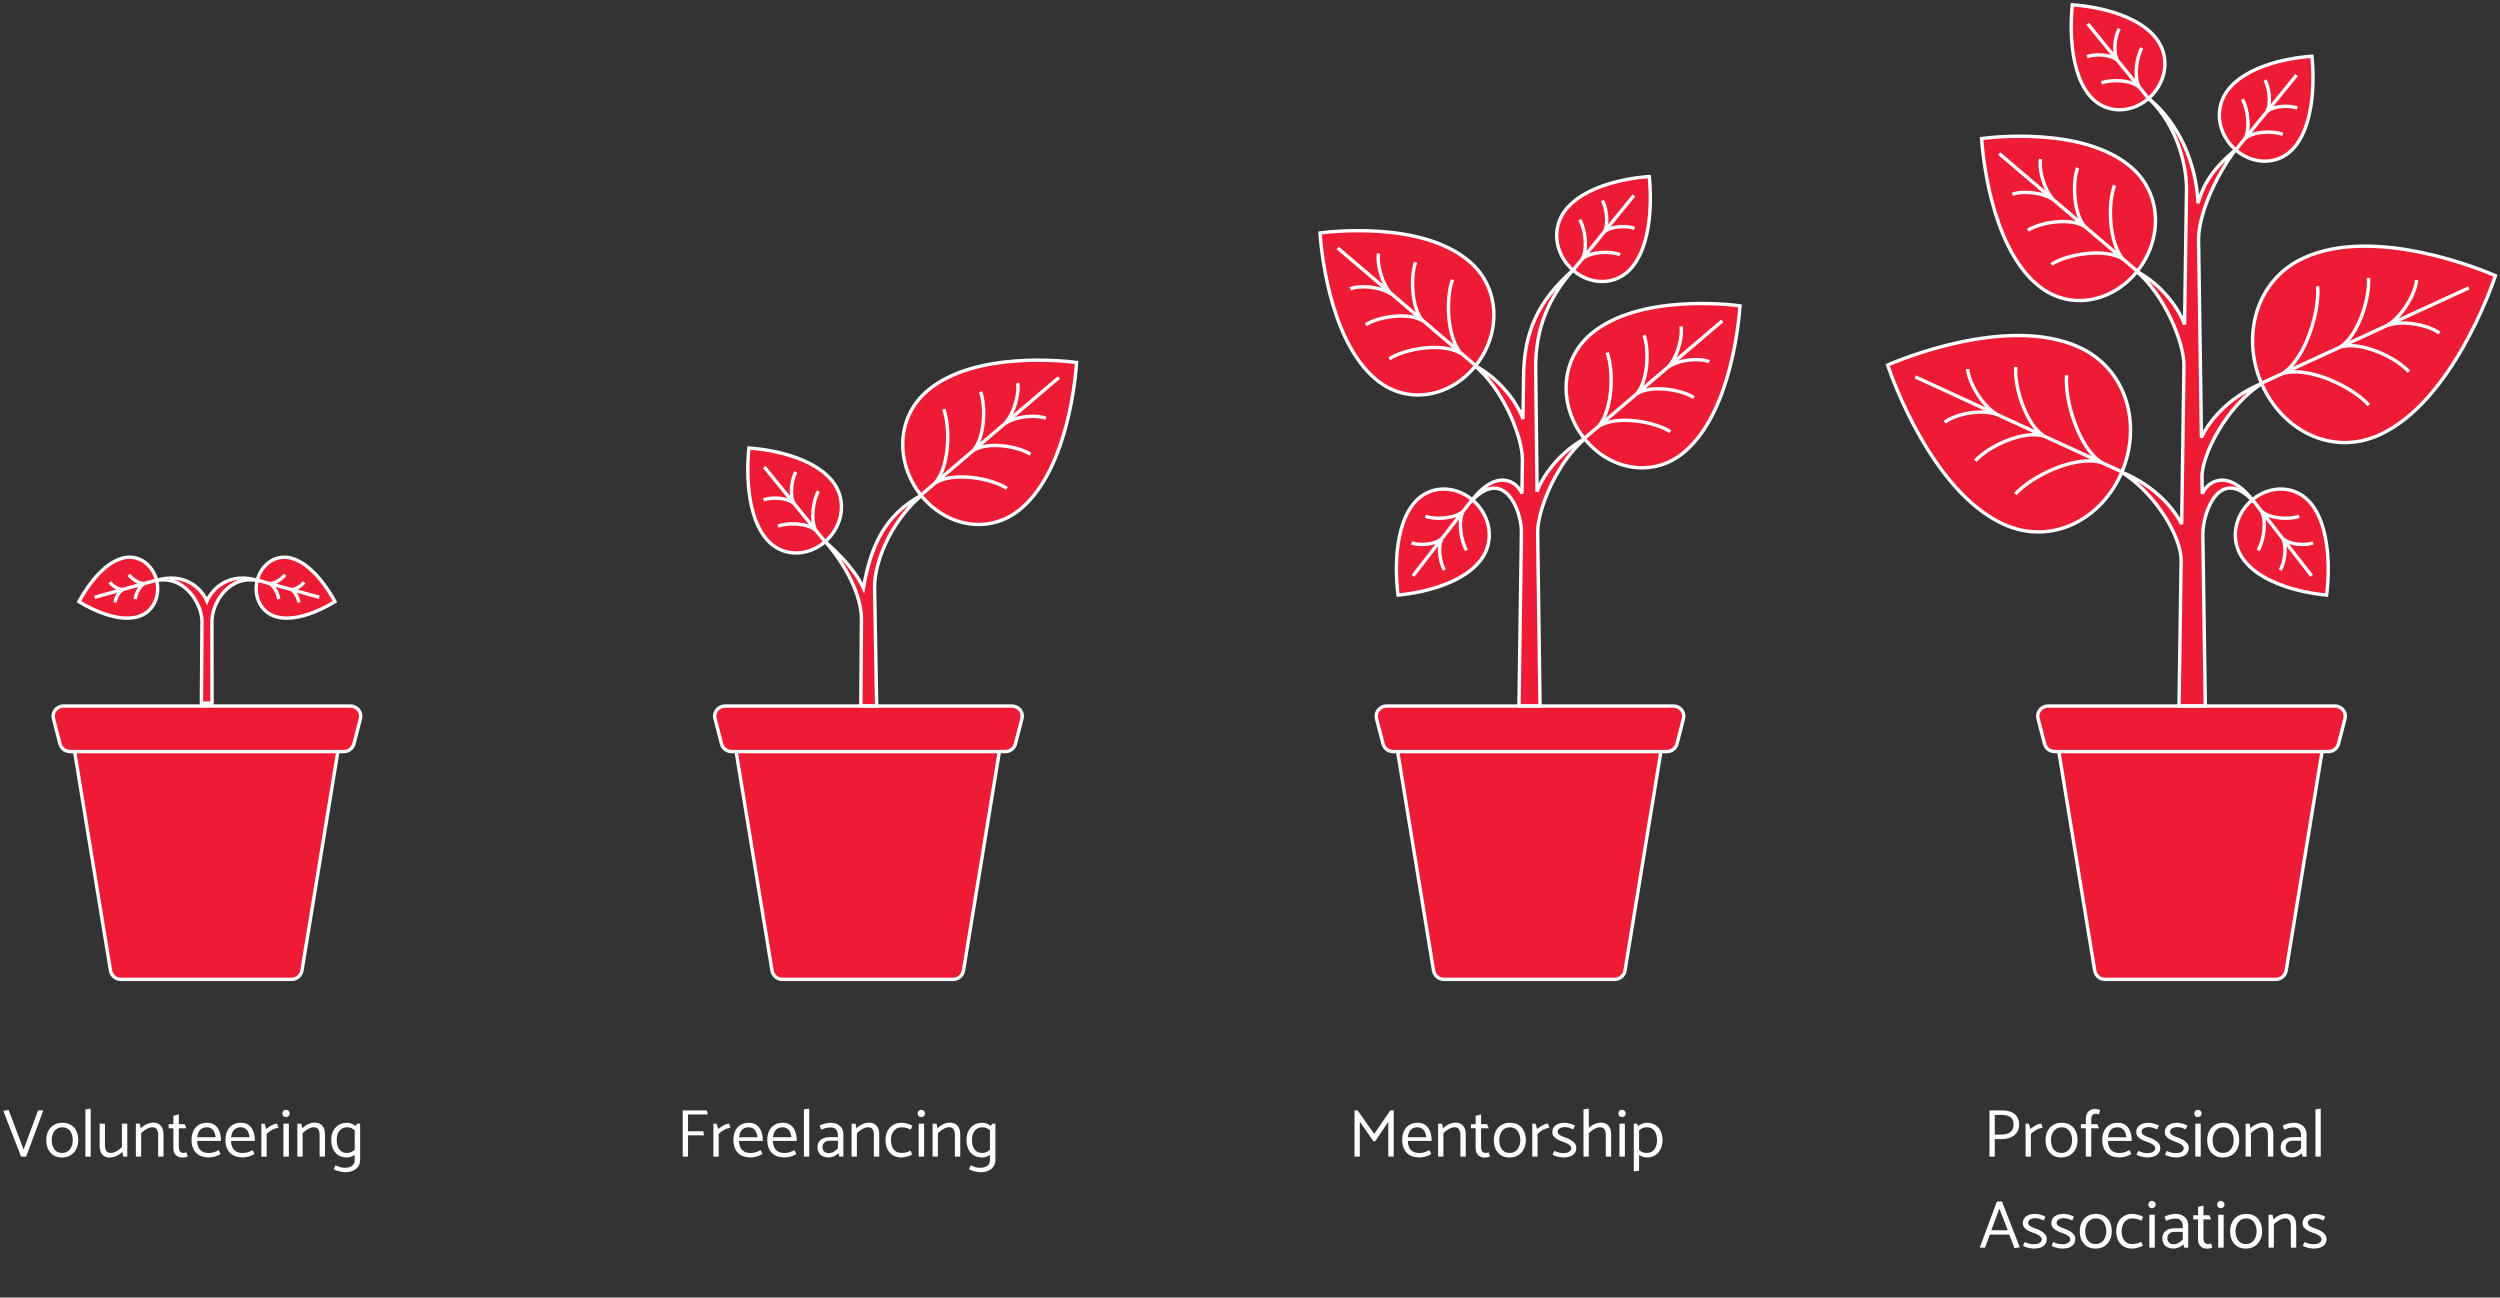 <svg width="736" height="382" viewBox="0 0 736 382" fill="none" xmlns="http://www.w3.org/2000/svg">
<rect x="0" y="0" width="736" height="382" fill="#333333" stroke="none"/>
<path fill-rule="evenodd" clip-rule="evenodd" d="M627.324 49.136C636.66 57.092 636.621 70.57 629.219 79.838C621.818 89.106 609.015 91.708 599.679 83.753C585.668 71.813 583.577 43.832 583.39 40.785C586.321 40.396 613.313 37.196 627.324 49.136ZM680.556 148.49C676.112 142.768 668.455 142.683 663.13 147.095C657.806 151.507 656.225 159.247 660.669 164.969C667.339 173.558 683.218 175.05 684.947 175.188C685.192 173.414 687.226 157.079 680.556 148.49ZM656.125 26.213C651.557 31.831 652.969 39.605 658.196 44.14C663.423 48.674 671.08 48.768 675.648 43.15C682.503 34.718 680.825 18.34 680.619 16.561C678.887 16.659 662.98 17.781 656.125 26.213ZM634.596 11.075C639.163 16.693 637.751 24.468 632.524 29.002C627.298 33.537 619.641 33.63 615.073 28.012C608.218 19.581 609.896 3.203 610.101 1.423C611.833 1.521 627.74 2.644 634.596 11.075ZM678.19 75.953C664.159 82.405 659.774 98.9 665.777 112.83C671.779 126.759 686.579 134.433 700.611 127.981C721.669 118.298 733.426 84.817 734.658 81.157C731.201 79.653 699.249 66.27 678.19 75.953ZM612.19 102.261C626.222 108.713 630.606 125.209 624.604 139.138C618.601 153.067 603.801 160.741 589.77 154.289C568.711 144.606 556.954 111.125 555.723 107.465C559.18 105.961 591.132 92.578 612.19 102.261ZM643.711 55.564C643.711 48.57 640.892 36.837 632.658 29.047C641.495 36.325 646.607 48.138 647.096 59.82C648.169 56.282 649.765 51.021 658.065 44.185C651.528 53.017 647.259 63.844 647.259 70.401L648.103 128.841C649.63 125.201 655.246 117.148 666.155 112.766C655.212 119.607 648.342 134.11 648.266 140.097L648.342 145.394C649.772 141.837 655.873 137.376 663.726 147.957C653.58 136.617 648.513 150.724 648.513 157.244L649.244 207.854H641.505L642.127 164.915C642.127 158.15 634.792 145.369 624.567 138.976C634.788 143.082 640.362 150.41 642.281 154.312L642.959 107.513C642.959 100.734 637.093 86.511 628.814 79.75C637.171 84.135 641.952 91.921 643.132 95.551L643.711 55.564Z" fill="#ED1B34"/>
<path fill-rule="evenodd" clip-rule="evenodd" d="M600 211.557C599.514 209.676 600.982 207.853 602.983 207.853H687.39C689.391 207.853 690.86 209.676 690.374 211.557L688.449 219.008C688.106 220.334 686.876 221.265 685.465 221.265H604.908C603.497 221.265 602.267 220.334 601.925 219.008L600 211.557ZM606.112 221.265H683.617L673.04 285.777C672.752 287.258 671.49 288.324 670.024 288.324H619.705C618.239 288.324 616.977 287.258 616.689 285.777L606.112 221.265Z" fill="#ED1B34"/>
<path fill-rule="evenodd" clip-rule="evenodd" d="M468.312 98.38C458.976 106.336 459.015 119.815 466.417 129.082C473.818 138.35 486.621 140.953 495.957 132.997C509.969 121.057 512.059 93.076 512.247 90.029C509.315 89.64 482.323 86.44 468.312 98.38ZM432.556 76.934C441.892 84.89 441.852 98.369 434.451 107.637C427.05 116.904 414.246 119.507 404.91 111.551C390.899 99.611 388.809 71.63 388.621 68.583C391.553 68.194 418.544 64.994 432.556 76.934ZM415.975 148.489C420.419 142.766 428.077 142.682 433.401 147.094C438.725 151.506 440.306 159.246 435.862 164.968C429.192 173.557 413.313 175.049 411.584 175.187C411.34 173.413 409.305 157.078 415.975 148.489ZM461.041 61.631C456.473 67.249 457.885 75.024 463.112 79.558C468.338 84.093 475.996 84.186 480.563 78.568C487.419 70.137 485.741 53.758 485.535 51.979C483.803 52.077 467.896 53.2 461.041 61.631ZM452.101 108.133C452.101 96.733 455.8 87.844 462.978 79.616C452.85 88.626 448.532 97.641 448.532 111.555L448.368 123.364C447.196 119.741 442.413 111.94 434.044 107.549C442.348 114.33 448.2 128.343 448.2 135.372L448.061 145.305C446.576 141.761 440.602 137.453 432.806 147.957C442.611 136.999 447.904 150.014 447.904 156.586L447.189 207.853H453.39L452.683 156.727C452.683 149.747 458.556 135.745 466.823 128.994C458.496 133.363 453.719 141.108 452.518 144.754L452.101 108.133Z" fill="#ED1B34"/>
<path fill-rule="evenodd" clip-rule="evenodd" d="M405.246 211.557C404.76 209.676 406.228 207.853 408.229 207.853H492.636C494.638 207.853 496.106 209.676 495.62 211.557L493.695 219.008C493.352 220.334 492.122 221.265 490.711 221.265H410.154C408.743 221.265 407.513 220.334 407.171 219.008L405.246 211.557ZM411.468 221.265H488.973L478.396 285.777C478.108 287.258 476.846 288.324 475.38 288.324H425.061C423.595 288.324 422.333 287.258 422.045 285.777L411.468 221.265Z" fill="#ED1B34"/>
<path fill-rule="evenodd" clip-rule="evenodd" d="M273.012 115.059C263.676 123.015 263.715 136.494 271.116 145.762C278.518 155.03 291.321 157.632 300.657 149.676C314.668 137.737 316.758 109.755 316.946 106.708C314.014 106.319 287.023 103.12 273.012 115.059ZM244.979 141.555C249.546 147.173 248.134 154.948 242.907 159.482C237.681 164.017 230.024 164.11 225.456 158.492C218.601 150.06 220.279 133.682 220.484 131.903C222.216 132.001 238.123 133.123 244.979 141.555ZM271.523 145.674C263.458 152.26 257.477 164.115 257.477 172.894L258.089 207.853H253.426L253.606 182.518C253.713 175.379 249.013 166.387 243.04 159.54C250.992 166.614 253.059 170.831 254.191 173.142C256.264 161.1 260.306 151.559 271.523 145.674Z" fill="#ED1B34"/>
<path fill-rule="evenodd" clip-rule="evenodd" d="M210.492 211.557C210.006 209.676 211.474 207.853 213.476 207.853H297.882C299.884 207.853 301.352 209.676 300.866 211.557L298.941 219.008C298.598 220.334 297.368 221.265 295.958 221.265H215.4C213.989 221.265 212.759 220.334 212.417 219.008L210.492 211.557ZM216.714 221.265H294.219L283.642 285.777C283.354 287.258 282.092 288.324 280.626 288.324H230.307C228.841 288.324 227.579 287.258 227.292 285.777L216.714 221.265Z" fill="#ED1B34"/>
<path fill-rule="evenodd" clip-rule="evenodd" d="M85.824 164.326C81.169 163.038 76.947 166.166 75.748 170.787C74.549 175.408 76.691 180.298 81.346 181.587C88.333 183.52 97.599 177.753 98.599 177.112C98.044 176.04 92.81 166.26 85.824 164.326ZM36.029 164.326C40.684 163.038 44.907 166.166 46.105 170.787C47.304 175.408 45.162 180.298 40.507 181.587C33.52 183.52 24.254 177.753 23.254 177.112C23.809 176.04 29.043 166.26 36.029 164.326ZM60.927 176.952C59.412 173.394 54.397 168.18 45.708 170.972C54.621 169.073 59.459 178.107 59.459 182.893L59.294 207.011H62.42L62.395 182.893C62.42 177.596 67.234 169.073 76.146 170.972C67.457 168.18 62.443 173.394 60.927 176.952Z" fill="#ED1B34"/>
<path fill-rule="evenodd" clip-rule="evenodd" d="M15.738 211.557C15.252 209.676 16.72 207.853 18.722 207.853H103.128C105.13 207.853 106.598 209.676 106.112 211.557L104.187 219.008C103.845 220.334 102.615 221.265 101.204 221.265H20.646C19.235 221.265 18.006 220.334 17.663 219.008L15.738 211.557ZM21.96 221.265H99.466L88.888 285.777C88.6 287.258 87.338 288.324 85.872 288.324H35.553C34.087 288.324 32.825 287.258 32.538 285.777L21.96 221.265Z" fill="#ED1B34"/>
<path d="M2.53 326.76L6.95 338.42L11.21 326.9H12.749L7.71 340.5H6.19L0.97 327.02L2.53 326.76ZM18.237 340.76C17.277 340.773 16.45 340.56 15.757 340.12C15.064 339.667 14.53 339.06 14.157 338.3C13.797 337.527 13.617 336.633 13.617 335.62C13.63 334.633 13.824 333.76 14.197 333C14.584 332.24 15.13 331.64 15.837 331.2C16.557 330.76 17.404 330.54 18.377 330.54C19.35 330.54 20.184 330.753 20.877 331.18C21.57 331.607 22.104 332.2 22.477 332.96C22.85 333.72 23.037 334.627 23.037 335.68C23.037 336.667 22.837 337.54 22.437 338.3C22.05 339.06 21.497 339.66 20.777 340.1C20.07 340.54 19.224 340.76 18.237 340.76ZM18.277 339.42C18.944 339.42 19.51 339.253 19.977 338.92C20.444 338.587 20.797 338.14 21.037 337.58C21.29 337.02 21.417 336.393 21.417 335.7C21.417 334.967 21.297 334.313 21.057 333.74C20.83 333.167 20.49 332.713 20.037 332.38C19.597 332.047 19.037 331.88 18.357 331.88C17.704 331.88 17.144 332.047 16.677 332.38C16.21 332.713 15.85 333.16 15.597 333.72C15.357 334.28 15.23 334.907 15.217 335.6C15.217 336.32 15.33 336.973 15.557 337.56C15.784 338.133 16.124 338.587 16.577 338.92C17.044 339.253 17.61 339.42 18.277 339.42ZM26.7 340.5H25.14V326.6L26.7 326.38V340.5ZM35.892 330.8H37.472V340.5H36.292L36.012 339.1C35.719 339.407 35.366 339.693 34.952 339.96C34.552 340.213 34.126 340.413 33.672 340.56C33.232 340.707 32.799 340.78 32.372 340.78C31.666 340.78 31.086 340.633 30.632 340.34C30.179 340.047 29.846 339.64 29.632 339.12C29.432 338.6 29.332 338.013 29.332 337.36V330.8H30.892V337.14C30.892 337.807 31.019 338.353 31.272 338.78C31.526 339.207 31.979 339.42 32.632 339.42C32.979 339.42 33.339 339.347 33.712 339.2C34.099 339.04 34.486 338.827 34.872 338.56C35.259 338.28 35.599 337.98 35.892 337.66V330.8ZM41.558 340.5H39.998V330.8H41.158L41.438 332.18C41.745 331.86 42.098 331.573 42.498 331.32C42.898 331.067 43.325 330.867 43.778 330.72C44.232 330.573 44.672 330.5 45.098 330.5C45.805 330.5 46.378 330.653 46.818 330.96C47.272 331.253 47.605 331.66 47.818 332.18C48.032 332.687 48.138 333.273 48.138 333.94V340.5H46.558V334.14C46.558 333.473 46.432 332.927 46.178 332.5C45.938 332.073 45.485 331.86 44.818 331.86C44.498 331.86 44.138 331.94 43.738 332.1C43.352 332.26 42.972 332.473 42.598 332.74C42.225 332.993 41.878 333.287 41.558 333.62V340.5ZM54.404 330.96L54.904 332.16H52.644V337.76C52.644 338.253 52.751 338.653 52.964 338.96C53.178 339.267 53.524 339.42 54.004 339.42C54.164 339.42 54.324 339.4 54.484 339.36C54.658 339.307 54.791 339.26 54.884 339.22L55.264 340.46C55.158 340.513 55.024 340.567 54.864 340.62C54.704 340.673 54.531 340.713 54.344 340.74C54.158 340.78 53.971 340.8 53.784 340.8C53.238 340.8 52.758 340.693 52.344 340.48C51.931 340.253 51.611 339.933 51.384 339.52C51.158 339.107 51.044 338.593 51.044 337.98V332.16H49.664L49.644 330.96H51.044V328.5L52.644 328.06V330.96H54.404ZM65.05 335.9H58.011C58.05 336.58 58.184 337.187 58.41 337.72C58.651 338.253 59.017 338.673 59.511 338.98C60.004 339.287 60.651 339.44 61.45 339.44C62.011 339.44 62.517 339.367 62.971 339.22C63.424 339.06 63.904 338.853 64.41 338.6L64.93 339.76C64.624 339.933 64.29 340.1 63.931 340.26C63.584 340.407 63.204 340.52 62.791 340.6C62.391 340.693 61.95 340.74 61.471 340.74C60.337 340.74 59.391 340.527 58.63 340.1C57.884 339.673 57.324 339.073 56.95 338.3C56.577 337.527 56.391 336.633 56.391 335.62C56.391 334.62 56.564 333.74 56.91 332.98C57.27 332.22 57.784 331.627 58.45 331.2C59.13 330.76 59.95 330.54 60.91 330.54C61.884 330.54 62.67 330.773 63.27 331.24C63.884 331.707 64.331 332.333 64.611 333.12C64.904 333.907 65.05 334.787 65.05 335.76V335.9ZM58.05 334.82H63.49C63.424 334.233 63.291 333.72 63.09 333.28C62.891 332.84 62.604 332.5 62.23 332.26C61.87 332.007 61.41 331.88 60.85 331.88C60.277 331.88 59.791 332.007 59.391 332.26C59.004 332.5 58.697 332.84 58.471 333.28C58.257 333.72 58.117 334.233 58.05 334.82ZM75.031 335.9H67.991C68.031 336.58 68.164 337.187 68.391 337.72C68.631 338.253 68.998 338.673 69.491 338.98C69.984 339.287 70.631 339.44 71.431 339.44C71.991 339.44 72.498 339.367 72.951 339.22C73.404 339.06 73.884 338.853 74.391 338.6L74.911 339.76C74.604 339.933 74.271 340.1 73.911 340.26C73.564 340.407 73.184 340.52 72.771 340.6C72.371 340.693 71.931 340.74 71.451 340.74C70.318 340.74 69.371 340.527 68.611 340.1C67.864 339.673 67.304 339.073 66.931 338.3C66.558 337.527 66.371 336.633 66.371 335.62C66.371 334.62 66.544 333.74 66.891 332.98C67.251 332.22 67.764 331.627 68.431 331.2C69.111 330.76 69.931 330.54 70.891 330.54C71.864 330.54 72.651 330.773 73.251 331.24C73.864 331.707 74.311 332.333 74.591 333.12C74.884 333.907 75.031 334.787 75.031 335.76V335.9ZM68.031 334.82H73.471C73.404 334.233 73.271 333.72 73.071 333.28C72.871 332.84 72.584 332.5 72.211 332.26C71.851 332.007 71.391 331.88 70.831 331.88C70.258 331.88 69.771 332.007 69.371 332.26C68.984 332.5 68.678 332.84 68.451 333.28C68.238 333.72 68.098 334.233 68.031 334.82ZM78.511 340.5H76.951V330.8H77.891L78.371 332.36C78.625 332.16 78.931 331.94 79.291 331.7C79.665 331.447 80.051 331.233 80.451 331.06C80.865 330.887 81.245 330.8 81.591 330.8L81.971 332.06C81.598 332.06 81.191 332.147 80.751 332.32C80.325 332.493 79.918 332.713 79.531 332.98C79.145 333.247 78.805 333.527 78.511 333.82V340.5ZM85.036 340.5H83.436V330.8H85.036V340.5ZM84.216 328.88C83.896 328.88 83.636 328.78 83.436 328.58C83.236 328.367 83.136 328.107 83.136 327.8C83.136 327.493 83.236 327.24 83.436 327.04C83.636 326.827 83.889 326.72 84.196 326.72C84.489 326.72 84.742 326.827 84.956 327.04C85.182 327.24 85.296 327.493 85.296 327.8C85.296 328.107 85.189 328.367 84.976 328.58C84.762 328.78 84.509 328.88 84.216 328.88ZM89.097 340.5H87.537V330.8H88.697L88.977 332.18C89.284 331.86 89.637 331.573 90.037 331.32C90.437 331.067 90.864 330.867 91.317 330.72C91.771 330.573 92.211 330.5 92.637 330.5C93.344 330.5 93.917 330.653 94.357 330.96C94.811 331.253 95.144 331.66 95.357 332.18C95.571 332.687 95.677 333.273 95.677 333.94V340.5H94.097V334.14C94.097 333.473 93.971 332.927 93.717 332.5C93.477 332.073 93.024 331.86 92.357 331.86C92.037 331.86 91.677 331.94 91.277 332.1C90.891 332.26 90.511 332.473 90.137 332.74C89.764 332.993 89.417 333.287 89.097 333.62V340.5ZM106.023 330.8V341.54C106.023 342.22 105.85 342.827 105.503 343.36C105.157 343.893 104.657 344.313 104.003 344.62C103.35 344.94 102.563 345.1 101.643 345.1C101.443 345.1 101.197 345.08 100.903 345.04C100.61 345 100.297 344.94 99.963 344.86C99.643 344.78 99.33 344.687 99.023 344.58C98.73 344.473 98.477 344.347 98.263 344.2L98.743 343.06C99.143 343.247 99.557 343.413 99.983 343.56C100.41 343.72 100.943 343.8 101.583 343.8C102.397 343.8 103.07 343.613 103.603 343.24C104.15 342.867 104.423 342.3 104.423 341.54V332.08L105.063 330.8H106.023ZM104.883 337.98L105.383 339.12C105.103 339.467 104.777 339.767 104.403 340.02C104.03 340.273 103.643 340.46 103.243 340.58C102.843 340.7 102.477 340.76 102.143 340.76C101.17 340.76 100.337 340.547 99.643 340.12C98.95 339.68 98.423 339.073 98.063 338.3C97.703 337.527 97.523 336.633 97.523 335.62C97.523 334.62 97.71 333.74 98.083 332.98C98.457 332.22 98.99 331.627 99.683 331.2C100.39 330.76 101.223 330.54 102.183 330.54C102.53 330.54 102.903 330.607 103.303 330.74C103.703 330.873 104.083 331.06 104.443 331.3C104.817 331.54 105.137 331.827 105.403 332.16L104.923 333.24C104.55 332.827 104.15 332.5 103.723 332.26C103.31 332.007 102.783 331.88 102.143 331.88C101.49 331.88 100.937 332.047 100.483 332.38C100.03 332.713 99.69 333.16 99.463 333.72C99.237 334.267 99.123 334.893 99.123 335.6C99.123 336.333 99.23 336.993 99.443 337.58C99.67 338.153 100.003 338.607 100.443 338.94C100.897 339.26 101.457 339.42 102.123 339.42C102.737 339.42 103.257 339.293 103.683 339.04C104.11 338.787 104.51 338.433 104.883 337.98Z" fill="white"/>
<path d="M207.057 333.04L207.237 334.24H202.557V340.5H200.997V326.9H208.137L208.357 328.1H202.557V333.04H207.057ZM211.586 340.5H210.026V330.8H210.966L211.446 332.36C211.699 332.16 212.006 331.94 212.366 331.7C212.739 331.447 213.126 331.233 213.526 331.06C213.939 330.887 214.319 330.8 214.666 330.8L215.046 332.06C214.672 332.06 214.266 332.147 213.826 332.32C213.399 332.493 212.992 332.713 212.606 332.98C212.219 333.247 211.879 333.527 211.586 333.82V340.5ZM224.57 335.9H217.53C217.57 336.58 217.703 337.187 217.93 337.72C218.17 338.253 218.537 338.673 219.03 338.98C219.523 339.287 220.17 339.44 220.97 339.44C221.53 339.44 222.037 339.367 222.49 339.22C222.943 339.06 223.423 338.853 223.93 338.6L224.45 339.76C224.143 339.933 223.81 340.1 223.45 340.26C223.103 340.407 222.723 340.52 222.31 340.6C221.91 340.693 221.47 340.74 220.99 340.74C219.857 340.74 218.91 340.527 218.15 340.1C217.403 339.673 216.843 339.073 216.47 338.3C216.097 337.527 215.91 336.633 215.91 335.62C215.91 334.62 216.083 333.74 216.43 332.98C216.79 332.22 217.303 331.627 217.97 331.2C218.65 330.76 219.47 330.54 220.43 330.54C221.403 330.54 222.19 330.773 222.79 331.24C223.403 331.707 223.85 332.333 224.13 333.12C224.423 333.907 224.57 334.787 224.57 335.76V335.9ZM217.57 334.82H223.01C222.943 334.233 222.81 333.72 222.61 333.28C222.41 332.84 222.123 332.5 221.75 332.26C221.39 332.007 220.93 331.88 220.37 331.88C219.797 331.88 219.31 332.007 218.91 332.26C218.523 332.5 218.217 332.84 217.99 333.28C217.777 333.72 217.637 334.233 217.57 334.82ZM234.55 335.9H227.51C227.55 336.58 227.684 337.187 227.91 337.72C228.15 338.253 228.517 338.673 229.01 338.98C229.504 339.287 230.15 339.44 230.95 339.44C231.51 339.44 232.017 339.367 232.47 339.22C232.924 339.06 233.404 338.853 233.91 338.6L234.43 339.76C234.124 339.933 233.79 340.1 233.43 340.26C233.084 340.407 232.704 340.52 232.29 340.6C231.89 340.693 231.45 340.74 230.97 340.74C229.837 340.74 228.89 340.527 228.13 340.1C227.384 339.673 226.824 339.073 226.45 338.3C226.077 337.527 225.89 336.633 225.89 335.62C225.89 334.62 226.064 333.74 226.41 332.98C226.77 332.22 227.284 331.627 227.95 331.2C228.63 330.76 229.45 330.54 230.41 330.54C231.384 330.54 232.17 330.773 232.77 331.24C233.384 331.707 233.83 332.333 234.11 333.12C234.404 333.907 234.55 334.787 234.55 335.76V335.9ZM227.55 334.82H232.99C232.924 334.233 232.79 333.72 232.59 333.28C232.39 332.84 232.104 332.5 231.73 332.26C231.37 332.007 230.91 331.88 230.35 331.88C229.777 331.88 229.29 332.007 228.89 332.26C228.504 332.5 228.197 332.84 227.97 333.28C227.757 333.72 227.617 334.233 227.55 334.82ZM238.231 340.5H236.671V326.6L238.231 326.38V340.5ZM242.144 337.74C242.144 338.007 242.204 338.28 242.324 338.56C242.457 338.827 242.657 339.047 242.924 339.22C243.19 339.393 243.53 339.48 243.944 339.48C244.504 339.48 245.017 339.34 245.484 339.06C245.95 338.78 246.35 338.447 246.684 338.06V335.84H244.144C243.49 335.84 242.99 336.033 242.644 336.42C242.31 336.793 242.144 337.233 242.144 337.74ZM241.764 332.58L241.304 331.4C241.557 331.227 241.877 331.08 242.264 330.96C242.664 330.827 243.07 330.727 243.484 330.66C243.897 330.58 244.237 330.54 244.504 330.54C245.25 330.54 245.904 330.68 246.464 330.96C247.037 331.24 247.484 331.627 247.804 332.12C248.124 332.613 248.284 333.18 248.284 333.82V340.5H247.084L246.884 339.52C246.577 339.827 246.15 340.107 245.604 340.36C245.07 340.613 244.537 340.74 244.004 340.74C242.87 340.74 242.03 340.453 241.484 339.88C240.937 339.307 240.664 338.593 240.664 337.74C240.664 336.793 240.99 336.067 241.644 335.56C242.297 335.04 243.144 334.78 244.184 334.78H246.684V334.24C246.684 333.573 246.517 333.02 246.184 332.58C245.864 332.14 245.317 331.92 244.544 331.92C243.917 331.92 243.384 331.993 242.944 332.14C242.517 332.287 242.124 332.433 241.764 332.58ZM252.269 340.5H250.709V330.8H251.869L252.149 332.18C252.456 331.86 252.809 331.573 253.209 331.32C253.609 331.067 254.036 330.867 254.489 330.72C254.943 330.573 255.383 330.5 255.809 330.5C256.516 330.5 257.089 330.653 257.529 330.96C257.983 331.253 258.316 331.66 258.529 332.18C258.743 332.687 258.849 333.273 258.849 333.94V340.5H257.269V334.14C257.269 333.473 257.143 332.927 256.889 332.5C256.649 332.073 256.196 331.86 255.529 331.86C255.209 331.86 254.849 331.94 254.449 332.1C254.063 332.26 253.683 332.473 253.309 332.74C252.936 332.993 252.589 333.287 252.269 333.62V340.5ZM268.055 338.76L268.555 339.88C268.275 340.053 267.935 340.207 267.535 340.34C267.148 340.473 266.762 340.573 266.375 340.64C265.988 340.72 265.655 340.76 265.375 340.76C264.402 340.76 263.562 340.547 262.855 340.12C262.162 339.68 261.628 339.073 261.255 338.3C260.882 337.527 260.695 336.633 260.695 335.62C260.708 334.62 260.902 333.74 261.275 332.98C261.662 332.22 262.215 331.627 262.935 331.2C263.655 330.76 264.502 330.54 265.475 330.54C265.742 330.54 266.068 330.58 266.455 330.66C266.842 330.727 267.228 330.827 267.615 330.96C268.015 331.093 268.348 331.253 268.615 331.44L268.135 332.54C267.762 332.38 267.375 332.233 266.975 332.1C266.575 331.953 266.062 331.88 265.435 331.88C264.782 331.88 264.222 332.047 263.755 332.38C263.288 332.713 262.928 333.16 262.675 333.72C262.435 334.28 262.308 334.907 262.295 335.6C262.295 336.32 262.408 336.973 262.635 337.56C262.862 338.133 263.202 338.587 263.655 338.92C264.122 339.253 264.688 339.42 265.355 339.42C265.995 339.42 266.508 339.36 266.895 339.24C267.295 339.107 267.682 338.947 268.055 338.76ZM272.055 340.5H270.455V330.8H272.055V340.5ZM271.235 328.88C270.915 328.88 270.655 328.78 270.455 328.58C270.255 328.367 270.155 328.107 270.155 327.8C270.155 327.493 270.255 327.24 270.455 327.04C270.655 326.827 270.909 326.72 271.215 326.72C271.509 326.72 271.762 326.827 271.975 327.04C272.202 327.24 272.315 327.493 272.315 327.8C272.315 328.107 272.209 328.367 271.995 328.58C271.782 328.78 271.529 328.88 271.235 328.88ZM276.117 340.5H274.557V330.8H275.717L275.997 332.18C276.304 331.86 276.657 331.573 277.057 331.32C277.457 331.067 277.884 330.867 278.337 330.72C278.79 330.573 279.23 330.5 279.657 330.5C280.364 330.5 280.937 330.653 281.377 330.96C281.83 331.253 282.164 331.66 282.377 332.18C282.59 332.687 282.697 333.273 282.697 333.94V340.5H281.117V334.14C281.117 333.473 280.99 332.927 280.737 332.5C280.497 332.073 280.044 331.86 279.377 331.86C279.057 331.86 278.697 331.94 278.297 332.1C277.91 332.26 277.53 332.473 277.157 332.74C276.784 332.993 276.437 333.287 276.117 333.62V340.5ZM293.043 330.8V341.54C293.043 342.22 292.869 342.827 292.523 343.36C292.176 343.893 291.676 344.313 291.023 344.62C290.369 344.94 289.583 345.1 288.663 345.1C288.463 345.1 288.216 345.08 287.923 345.04C287.629 345 287.316 344.94 286.983 344.86C286.663 344.78 286.349 344.687 286.043 344.58C285.749 344.473 285.496 344.347 285.283 344.2L285.763 343.06C286.163 343.247 286.576 343.413 287.003 343.56C287.429 343.72 287.963 343.8 288.603 343.8C289.416 343.8 290.089 343.613 290.623 343.24C291.169 342.867 291.443 342.3 291.443 341.54V332.08L292.083 330.8H293.043ZM291.903 337.98L292.403 339.12C292.123 339.467 291.796 339.767 291.423 340.02C291.049 340.273 290.663 340.46 290.263 340.58C289.863 340.7 289.496 340.76 289.163 340.76C288.189 340.76 287.356 340.547 286.663 340.12C285.969 339.68 285.443 339.073 285.083 338.3C284.723 337.527 284.543 336.633 284.543 335.62C284.543 334.62 284.729 333.74 285.103 332.98C285.476 332.22 286.009 331.627 286.703 331.2C287.409 330.76 288.243 330.54 289.203 330.54C289.549 330.54 289.923 330.607 290.323 330.74C290.723 330.873 291.103 331.06 291.463 331.3C291.836 331.54 292.156 331.827 292.423 332.16L291.943 333.24C291.569 332.827 291.169 332.5 290.743 332.26C290.329 332.007 289.803 331.88 289.163 331.88C288.509 331.88 287.956 332.047 287.503 332.38C287.049 332.713 286.709 333.16 286.483 333.72C286.256 334.267 286.143 334.893 286.143 335.6C286.143 336.333 286.249 336.993 286.463 337.58C286.689 338.153 287.023 338.607 287.463 338.94C287.916 339.26 288.476 339.42 289.143 339.42C289.756 339.42 290.276 339.293 290.703 339.04C291.129 338.787 291.529 338.433 291.903 337.98Z" fill="white"/>
<path d="M404.91 335.92L404.35 336.02L400.33 330.22V340.5H398.77V326.9H399.69L404.57 333.84L409.31 326.9H410.31V340.5H408.71V330.26L404.91 335.92ZM421.465 335.9H414.425C414.465 336.58 414.598 337.187 414.825 337.72C415.065 338.253 415.431 338.673 415.925 338.98C416.418 339.287 417.065 339.44 417.865 339.44C418.425 339.44 418.931 339.367 419.385 339.22C419.838 339.06 420.318 338.853 420.825 338.6L421.345 339.76C421.038 339.933 420.705 340.1 420.345 340.26C419.998 340.407 419.618 340.52 419.205 340.6C418.805 340.693 418.365 340.74 417.885 340.74C416.751 340.74 415.805 340.527 415.045 340.1C414.298 339.673 413.738 339.073 413.365 338.3C412.991 337.527 412.805 336.633 412.805 335.62C412.805 334.62 412.978 333.74 413.325 332.98C413.685 332.22 414.198 331.627 414.865 331.2C415.545 330.76 416.365 330.54 417.325 330.54C418.298 330.54 419.085 330.773 419.685 331.24C420.298 331.707 420.745 332.333 421.025 333.12C421.318 333.907 421.465 334.787 421.465 335.76V335.9ZM414.465 334.82H419.905C419.838 334.233 419.705 333.72 419.505 333.28C419.305 332.84 419.018 332.5 418.645 332.26C418.285 332.007 417.825 331.88 417.265 331.88C416.691 331.88 416.205 332.007 415.805 332.26C415.418 332.5 415.111 332.84 414.885 333.28C414.671 333.72 414.531 334.233 414.465 334.82ZM424.945 340.5H423.385V330.8H424.545L424.825 332.18C425.132 331.86 425.485 331.573 425.885 331.32C426.285 331.067 426.712 330.867 427.165 330.72C427.618 330.573 428.058 330.5 428.485 330.5C429.192 330.5 429.765 330.653 430.205 330.96C430.658 331.253 430.992 331.66 431.205 332.18C431.418 332.687 431.525 333.273 431.525 333.94V340.5H429.945V334.14C429.945 333.473 429.818 332.927 429.565 332.5C429.325 332.073 428.872 331.86 428.205 331.86C427.885 331.86 427.525 331.94 427.125 332.1C426.738 332.26 426.358 332.473 425.985 332.74C425.612 332.993 425.265 333.287 424.945 333.62V340.5ZM437.791 330.96L438.291 332.16H436.031V337.76C436.031 338.253 436.138 338.653 436.351 338.96C436.564 339.267 436.911 339.42 437.391 339.42C437.551 339.42 437.711 339.4 437.871 339.36C438.044 339.307 438.178 339.26 438.271 339.22L438.651 340.46C438.544 340.513 438.411 340.567 438.251 340.62C438.091 340.673 437.918 340.713 437.731 340.74C437.544 340.78 437.358 340.8 437.171 340.8C436.624 340.8 436.144 340.693 435.731 340.48C435.318 340.253 434.998 339.933 434.771 339.52C434.544 339.107 434.431 338.593 434.431 337.98V332.16H433.051L433.031 330.96H434.431V328.5L436.031 328.06V330.96H437.791ZM444.397 340.76C443.437 340.773 442.611 340.56 441.917 340.12C441.224 339.667 440.691 339.06 440.317 338.3C439.957 337.527 439.777 336.633 439.777 335.62C439.791 334.633 439.984 333.76 440.357 333C440.744 332.24 441.291 331.64 441.997 331.2C442.717 330.76 443.564 330.54 444.537 330.54C445.511 330.54 446.344 330.753 447.037 331.18C447.731 331.607 448.264 332.2 448.637 332.96C449.011 333.72 449.197 334.627 449.197 335.68C449.197 336.667 448.997 337.54 448.597 338.3C448.211 339.06 447.657 339.66 446.937 340.1C446.231 340.54 445.384 340.76 444.397 340.76ZM444.437 339.42C445.104 339.42 445.671 339.253 446.137 338.92C446.604 338.587 446.957 338.14 447.197 337.58C447.451 337.02 447.577 336.393 447.577 335.7C447.577 334.967 447.457 334.313 447.217 333.74C446.991 333.167 446.651 332.713 446.197 332.38C445.757 332.047 445.197 331.88 444.517 331.88C443.864 331.88 443.304 332.047 442.837 332.38C442.371 332.713 442.011 333.16 441.757 333.72C441.517 334.28 441.391 334.907 441.377 335.6C441.377 336.32 441.491 336.973 441.717 337.56C441.944 338.133 442.284 338.587 442.737 338.92C443.204 339.253 443.771 339.42 444.437 339.42ZM452.66 340.5H451.1V330.8H452.04L452.52 332.36C452.773 332.16 453.08 331.94 453.44 331.7C453.813 331.447 454.2 331.233 454.6 331.06C455.013 330.887 455.393 330.8 455.74 330.8L456.12 332.06C455.747 332.06 455.34 332.147 454.9 332.32C454.473 332.493 454.067 332.713 453.68 332.98C453.293 333.247 452.953 333.527 452.66 333.82V340.5ZM457.084 339.94L457.564 338.82C457.831 338.94 458.104 339.053 458.384 339.16C458.678 339.253 458.978 339.333 459.284 339.4C459.591 339.453 459.898 339.48 460.204 339.48C460.684 339.48 461.098 339.427 461.444 339.32C461.804 339.2 462.084 339.033 462.284 338.82C462.484 338.593 462.584 338.333 462.584 338.04C462.584 337.747 462.471 337.487 462.244 337.26C462.031 337.033 461.744 336.833 461.384 336.66C461.024 336.473 460.624 336.307 460.184 336.16C459.678 335.987 459.178 335.78 458.684 335.54C458.204 335.287 457.804 334.98 457.484 334.62C457.164 334.247 457.004 333.807 457.004 333.3C457.004 332.433 457.331 331.76 457.984 331.28C458.638 330.787 459.518 330.54 460.624 330.54C460.904 330.54 461.231 330.58 461.604 330.66C461.991 330.727 462.371 330.827 462.744 330.96C463.118 331.08 463.424 331.227 463.664 331.4L463.164 332.5C462.844 332.34 462.478 332.187 462.064 332.04C461.651 331.893 461.164 331.82 460.604 331.82C460.004 331.82 459.511 331.953 459.124 332.22C458.751 332.487 458.564 332.827 458.564 333.24C458.578 333.6 458.798 333.913 459.224 334.18C459.651 334.433 460.184 334.667 460.824 334.88C461.358 335.053 461.871 335.28 462.364 335.56C462.858 335.84 463.264 336.173 463.584 336.56C463.904 336.947 464.064 337.407 464.064 337.94C464.064 338.82 463.731 339.513 463.064 340.02C462.411 340.513 461.451 340.76 460.184 340.76C459.918 340.76 459.584 340.727 459.184 340.66C458.798 340.593 458.418 340.5 458.044 340.38C457.671 340.26 457.351 340.113 457.084 339.94ZM467.743 333.62L467.623 332.18C467.929 331.86 468.283 331.573 468.683 331.32C469.083 331.067 469.509 330.867 469.963 330.72C470.416 330.573 470.856 330.5 471.283 330.5C471.989 330.5 472.563 330.653 473.003 330.96C473.456 331.253 473.789 331.66 474.003 332.18C474.216 332.687 474.323 333.273 474.323 333.94V340.5H472.743V334.14C472.743 333.473 472.616 332.927 472.363 332.5C472.123 332.073 471.669 331.86 471.003 331.86C470.683 331.86 470.323 331.94 469.923 332.1C469.536 332.26 469.156 332.473 468.783 332.74C468.409 332.993 468.063 333.287 467.743 333.62ZM467.743 340.5H466.183V326.6L467.743 326.38V340.5ZM478.364 340.5H476.764V330.8H478.364V340.5ZM477.544 328.88C477.224 328.88 476.964 328.78 476.764 328.58C476.564 328.367 476.464 328.107 476.464 327.8C476.464 327.493 476.564 327.24 476.764 327.04C476.964 326.827 477.217 326.72 477.524 326.72C477.817 326.72 478.071 326.827 478.284 327.04C478.511 327.24 478.624 327.493 478.624 327.8C478.624 328.107 478.517 328.367 478.304 328.58C478.091 328.78 477.837 328.88 477.544 328.88ZM482.545 344.66L480.985 344.88V330.8H481.925L482.545 332.06V344.66ZM482.065 333.32L481.585 332.18C481.865 331.82 482.192 331.52 482.565 331.28C482.939 331.027 483.325 330.84 483.725 330.72C484.125 330.6 484.492 330.54 484.825 330.54C485.799 330.54 486.632 330.76 487.325 331.2C488.019 331.627 488.545 332.227 488.905 333C489.265 333.76 489.445 334.653 489.445 335.68C489.445 336.667 489.252 337.547 488.865 338.32C488.492 339.08 487.959 339.68 487.265 340.12C486.572 340.547 485.739 340.76 484.765 340.76C484.419 340.76 484.045 340.693 483.645 340.56C483.259 340.427 482.879 340.24 482.505 340C482.145 339.76 481.825 339.473 481.545 339.14L482.025 338.06C482.399 338.473 482.799 338.807 483.225 339.06C483.652 339.3 484.179 339.42 484.805 339.42C485.472 339.42 486.025 339.253 486.465 338.92C486.919 338.587 487.259 338.14 487.485 337.58C487.712 337.02 487.825 336.393 487.825 335.7C487.825 334.953 487.719 334.293 487.505 333.72C487.292 333.147 486.959 332.7 486.505 332.38C486.065 332.047 485.512 331.88 484.845 331.88C484.219 331.88 483.692 332.007 483.265 332.26C482.852 332.513 482.452 332.867 482.065 333.32Z" fill="white"/>
<path d="M587.26 340.5H585.7V326.9H589.4C590.347 326.9 591.2 327.04 591.96 327.32C592.72 327.6 593.32 328.047 593.76 328.66C594.2 329.273 594.42 330.08 594.42 331.08C594.42 331.813 594.28 332.453 594 333C593.72 333.547 593.34 333.993 592.86 334.34C592.38 334.687 591.827 334.947 591.2 335.12C590.573 335.28 589.9 335.36 589.18 335.36H587.26V340.5ZM589.4 328.24H587.26V334.02H589.24C589.907 334.02 590.507 333.927 591.04 333.74C591.573 333.54 591.993 333.227 592.3 332.8C592.62 332.373 592.787 331.813 592.8 331.12C592.8 330.387 592.653 329.813 592.36 329.4C592.08 328.987 591.687 328.693 591.18 328.52C590.687 328.333 590.093 328.24 589.4 328.24ZM597.89 340.5H596.33V330.8H597.27L597.75 332.36C598.004 332.16 598.31 331.94 598.67 331.7C599.044 331.447 599.43 331.233 599.83 331.06C600.244 330.887 600.624 330.8 600.97 330.8L601.35 332.06C600.977 332.06 600.57 332.147 600.13 332.32C599.704 332.493 599.297 332.713 598.91 332.98C598.524 333.247 598.184 333.527 597.89 333.82V340.5ZM606.835 340.76C605.875 340.773 605.048 340.56 604.355 340.12C603.661 339.667 603.128 339.06 602.755 338.3C602.395 337.527 602.215 336.633 602.215 335.62C602.228 334.633 602.421 333.76 602.795 333C603.181 332.24 603.728 331.64 604.435 331.2C605.155 330.76 606.001 330.54 606.975 330.54C607.948 330.54 608.781 330.753 609.475 331.18C610.168 331.607 610.701 332.2 611.075 332.96C611.448 333.72 611.635 334.627 611.635 335.68C611.635 336.667 611.435 337.54 611.035 338.3C610.648 339.06 610.095 339.66 609.375 340.1C608.668 340.54 607.821 340.76 606.835 340.76ZM606.875 339.42C607.541 339.42 608.108 339.253 608.575 338.92C609.041 338.587 609.395 338.14 609.635 337.58C609.888 337.02 610.015 336.393 610.015 335.7C610.015 334.967 609.895 334.313 609.655 333.74C609.428 333.167 609.088 332.713 608.635 332.38C608.195 332.047 607.635 331.88 606.955 331.88C606.301 331.88 605.741 332.047 605.275 332.38C604.808 332.713 604.448 333.16 604.195 333.72C603.955 334.28 603.828 334.907 603.815 335.6C603.815 336.32 603.928 336.973 604.155 337.56C604.381 338.133 604.721 338.587 605.175 338.92C605.641 339.253 606.208 339.42 606.875 339.42ZM612.617 332.16L612.597 330.96H614.057V329.46C614.057 328.847 614.164 328.32 614.377 327.88C614.604 327.427 614.924 327.08 615.337 326.84C615.751 326.587 616.237 326.46 616.797 326.46C616.984 326.46 617.171 326.48 617.357 326.52C617.544 326.547 617.717 326.587 617.877 326.64C618.037 326.693 618.164 326.753 618.257 326.82L617.897 328.08C617.791 328.04 617.651 328 617.477 327.96C617.304 327.907 617.151 327.88 617.017 327.88C616.524 327.88 616.171 328.04 615.957 328.36C615.757 328.667 615.657 329.06 615.657 329.54V330.96H617.437L617.957 332.16H615.657V340.5H614.057V332.16H612.617ZM627.574 335.9H620.534C620.574 336.58 620.707 337.187 620.934 337.72C621.174 338.253 621.541 338.673 622.034 338.98C622.527 339.287 623.174 339.44 623.974 339.44C624.534 339.44 625.041 339.367 625.494 339.22C625.947 339.06 626.427 338.853 626.934 338.6L627.454 339.76C627.147 339.933 626.814 340.1 626.454 340.26C626.107 340.407 625.727 340.52 625.314 340.6C624.914 340.693 624.474 340.74 623.994 340.74C622.861 340.74 621.914 340.527 621.154 340.1C620.407 339.673 619.847 339.073 619.474 338.3C619.101 337.527 618.914 336.633 618.914 335.62C618.914 334.62 619.087 333.74 619.434 332.98C619.794 332.22 620.307 331.627 620.974 331.2C621.654 330.76 622.474 330.54 623.434 330.54C624.407 330.54 625.194 330.773 625.794 331.24C626.407 331.707 626.854 332.333 627.134 333.12C627.427 333.907 627.574 334.787 627.574 335.76V335.9ZM620.574 334.82H626.014C625.947 334.233 625.814 333.72 625.614 333.28C625.414 332.84 625.127 332.5 624.754 332.26C624.394 332.007 623.934 331.88 623.374 331.88C622.801 331.88 622.314 332.007 621.914 332.26C621.527 332.5 621.221 332.84 620.994 333.28C620.781 333.72 620.641 334.233 620.574 334.82ZM628.994 339.94L629.474 338.82C629.741 338.94 630.014 339.053 630.294 339.16C630.588 339.253 630.888 339.333 631.194 339.4C631.501 339.453 631.808 339.48 632.114 339.48C632.594 339.48 633.008 339.427 633.354 339.32C633.714 339.2 633.994 339.033 634.194 338.82C634.394 338.593 634.494 338.333 634.494 338.04C634.494 337.747 634.381 337.487 634.154 337.26C633.941 337.033 633.654 336.833 633.294 336.66C632.934 336.473 632.534 336.307 632.094 336.16C631.588 335.987 631.088 335.78 630.594 335.54C630.114 335.287 629.714 334.98 629.394 334.62C629.074 334.247 628.914 333.807 628.914 333.3C628.914 332.433 629.241 331.76 629.894 331.28C630.548 330.787 631.428 330.54 632.534 330.54C632.814 330.54 633.141 330.58 633.514 330.66C633.901 330.727 634.281 330.827 634.654 330.96C635.028 331.08 635.334 331.227 635.574 331.4L635.074 332.5C634.754 332.34 634.388 332.187 633.974 332.04C633.561 331.893 633.074 331.82 632.514 331.82C631.914 331.82 631.421 331.953 631.034 332.22C630.661 332.487 630.474 332.827 630.474 333.24C630.488 333.6 630.708 333.913 631.134 334.18C631.561 334.433 632.094 334.667 632.734 334.88C633.268 335.053 633.781 335.28 634.274 335.56C634.768 335.84 635.174 336.173 635.494 336.56C635.814 336.947 635.974 337.407 635.974 337.94C635.974 338.82 635.641 339.513 634.974 340.02C634.321 340.513 633.361 340.76 632.094 340.76C631.828 340.76 631.494 340.727 631.094 340.66C630.708 340.593 630.328 340.5 629.954 340.38C629.581 340.26 629.261 340.113 628.994 339.94ZM637.393 339.94L637.873 338.82C638.139 338.94 638.413 339.053 638.693 339.16C638.986 339.253 639.286 339.333 639.593 339.4C639.899 339.453 640.206 339.48 640.513 339.48C640.993 339.48 641.406 339.427 641.753 339.32C642.113 339.2 642.393 339.033 642.593 338.82C642.793 338.593 642.893 338.333 642.893 338.04C642.893 337.747 642.779 337.487 642.553 337.26C642.339 337.033 642.053 336.833 641.693 336.66C641.333 336.473 640.933 336.307 640.493 336.16C639.986 335.987 639.486 335.78 638.993 335.54C638.513 335.287 638.113 334.98 637.793 334.62C637.473 334.247 637.313 333.807 637.313 333.3C637.313 332.433 637.639 331.76 638.293 331.28C638.946 330.787 639.826 330.54 640.933 330.54C641.213 330.54 641.539 330.58 641.913 330.66C642.299 330.727 642.679 330.827 643.053 330.96C643.426 331.08 643.733 331.227 643.973 331.4L643.473 332.5C643.153 332.34 642.786 332.187 642.373 332.04C641.959 331.893 641.473 331.82 640.913 331.82C640.313 331.82 639.819 331.953 639.433 332.22C639.059 332.487 638.873 332.827 638.873 333.24C638.886 333.6 639.106 333.913 639.533 334.18C639.959 334.433 640.493 334.667 641.133 334.88C641.666 335.053 642.179 335.28 642.673 335.56C643.166 335.84 643.573 336.173 643.893 336.56C644.213 336.947 644.373 337.407 644.373 337.94C644.373 338.82 644.039 339.513 643.373 340.02C642.719 340.513 641.759 340.76 640.493 340.76C640.226 340.76 639.893 340.727 639.493 340.66C639.106 340.593 638.726 340.5 638.353 340.38C637.979 340.26 637.659 340.113 637.393 339.94ZM647.891 340.5H646.291V330.8H647.891V340.5ZM647.071 328.88C646.751 328.88 646.491 328.78 646.291 328.58C646.091 328.367 645.991 328.107 645.991 327.8C645.991 327.493 646.091 327.24 646.291 327.04C646.491 326.827 646.745 326.72 647.051 326.72C647.345 326.72 647.598 326.827 647.811 327.04C648.038 327.24 648.151 327.493 648.151 327.8C648.151 328.107 648.045 328.367 647.831 328.58C647.618 328.78 647.365 328.88 647.071 328.88ZM654.413 340.76C653.453 340.773 652.626 340.56 651.933 340.12C651.239 339.667 650.706 339.06 650.333 338.3C649.973 337.527 649.793 336.633 649.793 335.62C649.806 334.633 649.999 333.76 650.373 333C650.759 332.24 651.306 331.64 652.013 331.2C652.733 330.76 653.579 330.54 654.553 330.54C655.526 330.54 656.359 330.753 657.053 331.18C657.746 331.607 658.279 332.2 658.653 332.96C659.026 333.72 659.213 334.627 659.213 335.68C659.213 336.667 659.013 337.54 658.613 338.3C658.226 339.06 657.673 339.66 656.953 340.1C656.246 340.54 655.399 340.76 654.413 340.76ZM654.453 339.42C655.119 339.42 655.686 339.253 656.153 338.92C656.619 338.587 656.973 338.14 657.213 337.58C657.466 337.02 657.593 336.393 657.593 335.7C657.593 334.967 657.473 334.313 657.233 333.74C657.006 333.167 656.666 332.713 656.213 332.38C655.773 332.047 655.213 331.88 654.533 331.88C653.879 331.88 653.319 332.047 652.853 332.38C652.386 332.713 652.026 333.16 651.773 333.72C651.533 334.28 651.406 334.907 651.393 335.6C651.393 336.32 651.506 336.973 651.733 337.56C651.959 338.133 652.299 338.587 652.753 338.92C653.219 339.253 653.786 339.42 654.453 339.42ZM662.675 340.5H661.115V330.8H662.275L662.555 332.18C662.862 331.86 663.215 331.573 663.615 331.32C664.015 331.067 664.442 330.867 664.895 330.72C665.349 330.573 665.789 330.5 666.215 330.5C666.922 330.5 667.495 330.653 667.935 330.96C668.389 331.253 668.722 331.66 668.935 332.18C669.149 332.687 669.255 333.273 669.255 333.94V340.5H667.675V334.14C667.675 333.473 667.549 332.927 667.295 332.5C667.055 332.073 666.602 331.86 665.935 331.86C665.615 331.86 665.255 331.94 664.855 332.1C664.469 332.26 664.089 332.473 663.715 332.74C663.342 332.993 662.995 333.287 662.675 333.62V340.5ZM672.901 337.74C672.901 338.007 672.961 338.28 673.081 338.56C673.215 338.827 673.415 339.047 673.681 339.22C673.948 339.393 674.288 339.48 674.701 339.48C675.261 339.48 675.775 339.34 676.241 339.06C676.708 338.78 677.108 338.447 677.441 338.06V335.84H674.901C674.248 335.84 673.748 336.033 673.401 336.42C673.068 336.793 672.901 337.233 672.901 337.74ZM672.521 332.58L672.061 331.4C672.315 331.227 672.635 331.08 673.021 330.96C673.421 330.827 673.828 330.727 674.241 330.66C674.655 330.58 674.995 330.54 675.261 330.54C676.008 330.54 676.661 330.68 677.221 330.96C677.795 331.24 678.241 331.627 678.561 332.12C678.881 332.613 679.041 333.18 679.041 333.82V340.5H677.841L677.641 339.52C677.335 339.827 676.908 340.107 676.361 340.36C675.828 340.613 675.295 340.74 674.761 340.74C673.628 340.74 672.788 340.453 672.241 339.88C671.695 339.307 671.421 338.593 671.421 337.74C671.421 336.793 671.748 336.067 672.401 335.56C673.055 335.04 673.901 334.78 674.941 334.78H677.441V334.24C677.441 333.573 677.275 333.02 676.941 332.58C676.621 332.14 676.075 331.92 675.301 331.92C674.675 331.92 674.141 331.993 673.701 332.14C673.275 332.287 672.881 332.433 672.521 332.58ZM683.227 340.5H681.667V326.6L683.227 326.38V340.5Z" fill="white"/>
<path d="M591.081 362.183L588.621 355.823L586.241 362.183H591.081ZM587.881 353.723H589.381L594.621 367.203L593.061 367.463L591.541 363.463H585.801L584.381 367.323H582.841L587.881 353.723ZM595.588 366.763L596.068 365.643C596.335 365.763 596.608 365.877 596.888 365.983C597.181 366.077 597.481 366.157 597.788 366.223C598.095 366.277 598.401 366.303 598.708 366.303C599.188 366.303 599.601 366.25 599.948 366.143C600.308 366.023 600.588 365.857 600.788 365.643C600.988 365.417 601.088 365.157 601.088 364.863C601.088 364.57 600.975 364.31 600.748 364.083C600.535 363.857 600.248 363.657 599.888 363.483C599.528 363.297 599.128 363.13 598.688 362.983C598.181 362.81 597.681 362.603 597.188 362.363C596.708 362.11 596.308 361.803 595.988 361.443C595.668 361.07 595.508 360.63 595.508 360.123C595.508 359.257 595.835 358.583 596.488 358.103C597.141 357.61 598.021 357.363 599.128 357.363C599.408 357.363 599.735 357.403 600.108 357.483C600.495 357.55 600.875 357.65 601.248 357.783C601.621 357.903 601.928 358.05 602.168 358.223L601.668 359.323C601.348 359.163 600.981 359.01 600.568 358.863C600.155 358.717 599.668 358.643 599.108 358.643C598.508 358.643 598.015 358.777 597.628 359.043C597.255 359.31 597.068 359.65 597.068 360.063C597.081 360.423 597.301 360.737 597.728 361.003C598.155 361.257 598.688 361.49 599.328 361.703C599.861 361.877 600.375 362.103 600.868 362.383C601.361 362.663 601.768 362.997 602.088 363.383C602.408 363.77 602.568 364.23 602.568 364.763C602.568 365.643 602.235 366.337 601.568 366.843C600.915 367.337 599.955 367.583 598.688 367.583C598.421 367.583 598.088 367.55 597.688 367.483C597.301 367.417 596.921 367.323 596.548 367.203C596.175 367.083 595.855 366.937 595.588 366.763ZM603.987 366.763L604.467 365.643C604.733 365.763 605.007 365.877 605.287 365.983C605.58 366.077 605.88 366.157 606.187 366.223C606.493 366.277 606.8 366.303 607.107 366.303C607.587 366.303 608 366.25 608.347 366.143C608.707 366.023 608.987 365.857 609.187 365.643C609.387 365.417 609.487 365.157 609.487 364.863C609.487 364.57 609.373 364.31 609.147 364.083C608.933 363.857 608.647 363.657 608.287 363.483C607.927 363.297 607.527 363.13 607.087 362.983C606.58 362.81 606.08 362.603 605.587 362.363C605.107 362.11 604.707 361.803 604.387 361.443C604.067 361.07 603.907 360.63 603.907 360.123C603.907 359.257 604.233 358.583 604.887 358.103C605.54 357.61 606.42 357.363 607.527 357.363C607.807 357.363 608.133 357.403 608.507 357.483C608.893 357.55 609.273 357.65 609.647 357.783C610.02 357.903 610.327 358.05 610.567 358.223L610.067 359.323C609.747 359.163 609.38 359.01 608.967 358.863C608.553 358.717 608.067 358.643 607.507 358.643C606.907 358.643 606.413 358.777 606.027 359.043C605.653 359.31 605.467 359.65 605.467 360.063C605.48 360.423 605.7 360.737 606.127 361.003C606.553 361.257 607.087 361.49 607.727 361.703C608.26 361.877 608.773 362.103 609.267 362.383C609.76 362.663 610.167 362.997 610.487 363.383C610.807 363.77 610.967 364.23 610.967 364.763C610.967 365.643 610.633 366.337 609.967 366.843C609.313 367.337 608.353 367.583 607.087 367.583C606.82 367.583 606.487 367.55 606.087 367.483C605.7 367.417 605.32 367.323 604.947 367.203C604.573 367.083 604.253 366.937 603.987 366.763ZM616.905 367.583C615.945 367.597 615.118 367.383 614.425 366.943C613.732 366.49 613.198 365.883 612.825 365.123C612.465 364.35 612.285 363.457 612.285 362.443C612.298 361.457 612.492 360.583 612.865 359.823C613.252 359.063 613.798 358.463 614.505 358.023C615.225 357.583 616.072 357.363 617.045 357.363C618.018 357.363 618.852 357.577 619.545 358.003C620.238 358.43 620.772 359.023 621.145 359.783C621.518 360.543 621.705 361.45 621.705 362.503C621.705 363.49 621.505 364.363 621.105 365.123C620.718 365.883 620.165 366.483 619.445 366.923C618.738 367.363 617.892 367.583 616.905 367.583ZM616.945 366.243C617.612 366.243 618.178 366.077 618.645 365.743C619.112 365.41 619.465 364.963 619.705 364.403C619.958 363.843 620.085 363.217 620.085 362.523C620.085 361.79 619.965 361.137 619.725 360.563C619.498 359.99 619.158 359.537 618.705 359.203C618.265 358.87 617.705 358.703 617.025 358.703C616.372 358.703 615.812 358.87 615.345 359.203C614.878 359.537 614.518 359.983 614.265 360.543C614.025 361.103 613.898 361.73 613.885 362.423C613.885 363.143 613.998 363.797 614.225 364.383C614.452 364.957 614.792 365.41 615.245 365.743C615.712 366.077 616.278 366.243 616.945 366.243ZM630.368 365.583L630.868 366.703C630.588 366.877 630.248 367.03 629.848 367.163C629.461 367.297 629.074 367.397 628.688 367.463C628.301 367.543 627.968 367.583 627.688 367.583C626.714 367.583 625.874 367.37 625.168 366.943C624.474 366.503 623.941 365.897 623.568 365.123C623.194 364.35 623.008 363.457 623.008 362.443C623.021 361.443 623.214 360.563 623.588 359.803C623.974 359.043 624.528 358.45 625.248 358.023C625.968 357.583 626.814 357.363 627.788 357.363C628.054 357.363 628.381 357.403 628.768 357.483C629.154 357.55 629.541 357.65 629.928 357.783C630.328 357.917 630.661 358.077 630.928 358.263L630.448 359.363C630.074 359.203 629.688 359.057 629.288 358.923C628.888 358.777 628.374 358.703 627.748 358.703C627.094 358.703 626.534 358.87 626.068 359.203C625.601 359.537 625.241 359.983 624.988 360.543C624.748 361.103 624.621 361.73 624.608 362.423C624.608 363.143 624.721 363.797 624.948 364.383C625.174 364.957 625.514 365.41 625.968 365.743C626.434 366.077 627.001 366.243 627.668 366.243C628.308 366.243 628.821 366.183 629.208 366.063C629.608 365.93 629.994 365.77 630.368 365.583ZM634.368 367.323H632.768V357.623H634.368V367.323ZM633.548 355.703C633.228 355.703 632.968 355.603 632.768 355.403C632.568 355.19 632.468 354.93 632.468 354.623C632.468 354.317 632.568 354.063 632.768 353.863C632.968 353.65 633.221 353.543 633.528 353.543C633.821 353.543 634.074 353.65 634.288 353.863C634.514 354.063 634.628 354.317 634.628 354.623C634.628 354.93 634.521 355.19 634.308 355.403C634.094 355.603 633.841 355.703 633.548 355.703ZM638.069 364.563C638.069 364.83 638.129 365.103 638.249 365.383C638.383 365.65 638.583 365.87 638.849 366.043C639.116 366.217 639.456 366.303 639.869 366.303C640.429 366.303 640.943 366.163 641.409 365.883C641.876 365.603 642.276 365.27 642.609 364.883V362.663H640.069C639.416 362.663 638.916 362.857 638.569 363.243C638.236 363.617 638.069 364.057 638.069 364.563ZM637.689 359.403L637.229 358.223C637.483 358.05 637.803 357.903 638.189 357.783C638.589 357.65 638.996 357.55 639.409 357.483C639.823 357.403 640.163 357.363 640.429 357.363C641.176 357.363 641.829 357.503 642.389 357.783C642.963 358.063 643.409 358.45 643.729 358.943C644.049 359.437 644.209 360.003 644.209 360.643V367.323H643.009L642.809 366.343C642.503 366.65 642.076 366.93 641.529 367.183C640.996 367.437 640.463 367.563 639.929 367.563C638.796 367.563 637.956 367.277 637.409 366.703C636.863 366.13 636.589 365.417 636.589 364.563C636.589 363.617 636.916 362.89 637.569 362.383C638.223 361.863 639.069 361.603 640.109 361.603H642.609V361.063C642.609 360.397 642.443 359.843 642.109 359.403C641.789 358.963 641.243 358.743 640.469 358.743C639.843 358.743 639.309 358.817 638.869 358.963C638.443 359.11 638.049 359.257 637.689 359.403ZM650.455 357.783L650.955 358.983H648.695V364.583C648.695 365.077 648.802 365.477 649.015 365.783C649.228 366.09 649.575 366.243 650.055 366.243C650.215 366.243 650.375 366.223 650.535 366.183C650.708 366.13 650.842 366.083 650.935 366.043L651.315 367.283C651.208 367.337 651.075 367.39 650.915 367.443C650.755 367.497 650.582 367.537 650.395 367.563C650.208 367.603 650.022 367.623 649.835 367.623C649.288 367.623 648.808 367.517 648.395 367.303C647.982 367.077 647.662 366.757 647.435 366.343C647.208 365.93 647.095 365.417 647.095 364.803V358.983H645.715L645.695 357.783H647.095V355.323L648.695 354.883V357.783H650.455ZM654.641 367.323H653.041V357.623H654.641V367.323ZM653.821 355.703C653.501 355.703 653.241 355.603 653.041 355.403C652.841 355.19 652.741 354.93 652.741 354.623C652.741 354.317 652.841 354.063 653.041 353.863C653.241 353.65 653.495 353.543 653.801 353.543C654.095 353.543 654.348 353.65 654.561 353.863C654.788 354.063 654.901 354.317 654.901 354.623C654.901 354.93 654.795 355.19 654.581 355.403C654.368 355.603 654.115 355.703 653.821 355.703ZM661.163 367.583C660.203 367.597 659.376 367.383 658.683 366.943C657.989 366.49 657.456 365.883 657.083 365.123C656.723 364.35 656.543 363.457 656.543 362.443C656.556 361.457 656.749 360.583 657.123 359.823C657.509 359.063 658.056 358.463 658.763 358.023C659.483 357.583 660.329 357.363 661.303 357.363C662.276 357.363 663.109 357.577 663.803 358.003C664.496 358.43 665.029 359.023 665.403 359.783C665.776 360.543 665.963 361.45 665.963 362.503C665.963 363.49 665.763 364.363 665.363 365.123C664.976 365.883 664.423 366.483 663.703 366.923C662.996 367.363 662.149 367.583 661.163 367.583ZM661.203 366.243C661.869 366.243 662.436 366.077 662.903 365.743C663.369 365.41 663.723 364.963 663.963 364.403C664.216 363.843 664.343 363.217 664.343 362.523C664.343 361.79 664.223 361.137 663.983 360.563C663.756 359.99 663.416 359.537 662.963 359.203C662.523 358.87 661.963 358.703 661.283 358.703C660.629 358.703 660.069 358.87 659.603 359.203C659.136 359.537 658.776 359.983 658.523 360.543C658.283 361.103 658.156 361.73 658.143 362.423C658.143 363.143 658.256 363.797 658.483 364.383C658.709 364.957 659.049 365.41 659.503 365.743C659.969 366.077 660.536 366.243 661.203 366.243ZM669.425 367.323H667.865V357.623H669.025L669.305 359.003C669.612 358.683 669.965 358.397 670.365 358.143C670.765 357.89 671.192 357.69 671.645 357.543C672.099 357.397 672.539 357.323 672.965 357.323C673.672 357.323 674.245 357.477 674.685 357.783C675.139 358.077 675.472 358.483 675.685 359.003C675.899 359.51 676.005 360.097 676.005 360.763V367.323H674.425V360.963C674.425 360.297 674.299 359.75 674.045 359.323C673.805 358.897 673.352 358.683 672.685 358.683C672.365 358.683 672.005 358.763 671.605 358.923C671.219 359.083 670.839 359.297 670.465 359.563C670.092 359.817 669.745 360.11 669.425 360.443V367.323ZM677.951 366.763L678.431 365.643C678.698 365.763 678.971 365.877 679.251 365.983C679.545 366.077 679.845 366.157 680.151 366.223C680.458 366.277 680.765 366.303 681.071 366.303C681.551 366.303 681.965 366.25 682.311 366.143C682.671 366.023 682.951 365.857 683.151 365.643C683.351 365.417 683.451 365.157 683.451 364.863C683.451 364.57 683.338 364.31 683.111 364.083C682.898 363.857 682.611 363.657 682.251 363.483C681.891 363.297 681.491 363.13 681.051 362.983C680.545 362.81 680.045 362.603 679.551 362.363C679.071 362.11 678.671 361.803 678.351 361.443C678.031 361.07 677.871 360.63 677.871 360.123C677.871 359.257 678.198 358.583 678.851 358.103C679.505 357.61 680.385 357.363 681.491 357.363C681.771 357.363 682.098 357.403 682.471 357.483C682.858 357.55 683.238 357.65 683.611 357.783C683.985 357.903 684.291 358.05 684.531 358.223L684.031 359.323C683.711 359.163 683.345 359.01 682.931 358.863C682.518 358.717 682.031 358.643 681.471 358.643C680.871 358.643 680.378 358.777 679.991 359.043C679.618 359.31 679.431 359.65 679.431 360.063C679.445 360.423 679.665 360.737 680.091 361.003C680.518 361.257 681.051 361.49 681.691 361.703C682.225 361.877 682.738 362.103 683.231 362.383C683.725 362.663 684.131 362.997 684.451 363.383C684.771 363.77 684.931 364.23 684.931 364.763C684.931 365.643 684.598 366.337 683.931 366.843C683.278 367.337 682.318 367.583 681.051 367.583C680.785 367.583 680.451 367.55 680.051 367.483C679.665 367.417 679.285 367.323 678.911 367.203C678.538 367.083 678.218 366.937 677.951 366.763Z" fill="white"/>
<path d="M629.219 79.838C636.621 70.57 636.66 57.092 627.324 49.136C613.313 37.196 586.321 40.396 583.39 40.785C583.577 43.832 585.668 71.813 599.679 83.753C609.015 91.708 621.818 89.106 629.219 79.838ZM629.219 79.838L588.59 45.216M592.438 57.247C594.796 56.167 601.097 56.389 604.604 58.862C601.587 55.776 600.178 49.427 600.756 46.831M596.969 67.801C600.614 65.456 609.5 63.943 613.798 66.697C610.364 62.862 610.112 53.562 611.648 49.42M603.908 77.832C608.507 74.847 619.687 72.866 625.067 76.3C620.781 71.497 620.538 59.782 622.501 54.55M663.13 147.095C668.455 142.683 676.112 142.768 680.556 148.49C687.226 157.079 685.192 173.414 684.947 175.188C683.218 175.05 667.339 173.558 660.669 164.969C656.225 159.247 657.806 151.507 663.13 147.095ZM663.13 147.095L680.547 169.521M671.296 167.823C672.541 165.821 673.391 160.909 671.993 158.508C673.959 160.439 678.785 160.646 680.947 159.826M664.771 162.02C666.34 159.518 667.44 153.397 665.713 150.42C668.152 152.807 674.175 153.025 676.881 151.986M658.196 44.14C652.969 39.605 651.557 31.831 656.125 26.213C662.98 17.781 678.887 16.659 680.619 16.561C680.825 18.34 682.503 34.718 675.648 43.15C671.08 48.768 663.423 48.674 658.196 44.14ZM658.196 44.14L676.096 22.123M676.288 31.825C674.144 30.954 669.314 31.05 667.307 32.935C668.757 30.566 668.014 25.636 666.813 23.605M672.049 39.569C669.368 38.467 663.341 38.545 660.851 40.875C662.642 37.939 661.676 31.794 660.162 29.255M632.524 29.002C637.751 24.468 639.163 16.693 634.596 11.075C627.74 2.644 611.833 1.521 610.101 1.423C609.896 3.203 608.218 19.581 615.073 28.012C619.641 33.63 627.298 33.537 632.524 29.002ZM632.524 29.002L614.624 6.986M614.433 16.687C616.576 15.817 621.406 15.912 623.414 17.797C621.964 15.429 622.707 10.498 623.907 8.468M618.671 24.431C621.353 23.329 627.379 23.408 629.87 25.738C628.079 22.801 629.045 16.656 630.559 14.118M665.777 112.83C659.774 98.9 664.159 82.405 678.19 75.953C699.249 66.27 731.201 79.653 734.658 81.157C733.426 84.817 721.669 118.298 700.611 127.981C686.579 134.433 671.779 126.759 665.777 112.83ZM665.777 112.83L726.842 84.75M718.181 98.111C715.653 95.963 707.875 94.023 702.773 95.817C707.478 93.102 711.288 85.834 711.435 82.456M709.17 109.426C705.485 105.279 695.116 100.312 688.955 102.172C694.416 98.687 697.782 87.404 697.266 81.8M697.386 119.258C692.744 113.994 679.724 107.649 672.017 109.96C678.837 105.591 682.986 91.352 682.306 84.266M624.943 139.04L563.878 110.96M572.541 124.321C575.068 122.173 582.847 120.233 587.948 122.027C583.244 119.312 579.434 112.044 579.287 108.666M581.55 135.635C585.236 131.488 595.605 126.521 601.766 128.381C596.305 124.896 592.939 113.613 593.455 108.009M593.335 145.468C597.977 140.204 610.997 133.859 618.704 136.17C611.884 131.801 607.734 117.562 608.414 110.476M624.604 139.138C630.606 125.209 626.222 108.713 612.19 102.261C591.132 92.578 559.18 105.961 555.723 107.465C556.954 111.125 568.711 144.606 589.77 154.289C603.801 160.741 618.601 153.067 624.604 139.138ZM643.711 55.564C643.711 48.57 640.892 36.837 632.658 29.047C641.495 36.325 646.607 48.138 647.096 59.82C648.169 56.282 649.765 51.021 658.065 44.185C651.528 53.017 647.259 63.844 647.259 70.401L648.103 128.841C649.63 125.201 655.246 117.148 666.155 112.766C655.212 119.607 648.342 134.11 648.266 140.097L648.342 145.394C649.772 141.836 655.873 137.376 663.725 147.957C653.58 136.617 648.513 150.724 648.513 157.245L649.244 207.853H641.505L642.127 164.914C642.127 158.149 634.792 145.369 624.567 138.976C634.788 143.082 640.362 150.41 642.281 154.312L642.959 107.513C642.959 100.734 637.093 86.511 628.814 79.75C637.171 84.135 641.952 91.921 643.132 95.551L643.711 55.564Z" stroke="white"/>
<path fill-rule="evenodd" clip-rule="evenodd" d="M600 211.557C599.514 209.676 600.982 207.853 602.983 207.853H687.39C689.391 207.853 690.86 209.676 690.374 211.557L688.449 219.008C688.106 220.334 686.876 221.265 685.465 221.265H604.908C603.497 221.265 602.267 220.334 601.925 219.008L600 211.557ZM606.112 221.265H683.617L673.04 285.777C672.752 287.258 671.49 288.324 670.024 288.324H619.705C618.239 288.324 616.977 287.258 616.689 285.777L606.112 221.265Z" stroke="white"/>
<path d="M466.417 129.082C459.015 119.815 458.976 106.336 468.312 98.38C482.323 86.44 509.315 89.64 512.247 90.029C512.059 93.076 509.969 121.057 495.957 132.997C486.621 140.953 473.818 138.35 466.417 129.082ZM466.417 129.082L507.046 94.46M503.198 106.491C500.841 105.411 494.539 105.633 491.032 108.106C494.049 105.02 495.458 98.671 494.88 96.075M498.667 117.045C495.023 114.7 486.136 113.187 481.838 115.941C485.273 112.106 485.525 102.806 483.989 98.664M491.728 127.077C487.129 124.091 475.949 122.11 470.569 125.544C474.855 120.741 475.098 109.026 473.135 103.794M434.451 107.637C441.852 98.369 441.892 84.89 432.556 76.934C418.544 64.994 391.553 68.194 388.621 68.583C388.809 71.63 390.899 99.611 404.91 111.551C414.246 119.507 427.05 116.904 434.451 107.637ZM434.451 107.637L393.822 73.014M397.546 85.045C399.904 83.965 406.205 84.187 409.712 86.66C406.695 83.574 405.286 77.225 405.864 74.629M402.077 95.599C405.721 93.254 414.608 91.742 418.906 94.496C415.472 90.66 415.22 81.36 416.756 77.218M409.017 105.631C413.616 102.645 424.796 100.665 430.176 104.098C425.89 99.295 425.647 87.58 427.61 82.348M433.401 147.094C428.077 142.682 420.419 142.766 415.975 148.489C409.305 157.078 411.34 173.413 411.584 175.187C413.313 175.049 429.192 173.557 435.862 164.968C440.306 159.246 438.725 151.506 433.401 147.094ZM433.401 147.094L415.984 169.521M425.235 167.822C423.991 165.82 423.14 160.908 424.539 158.506C422.572 160.437 417.746 160.645 415.584 159.825M431.76 162.019C430.191 159.517 429.091 153.396 430.818 150.419C428.379 152.806 422.356 153.024 419.651 151.985M463.112 79.558C457.885 75.024 456.473 67.249 461.041 61.631C467.896 53.2 483.803 52.077 485.535 51.979C485.741 53.758 487.419 70.137 480.563 78.568C475.996 84.186 468.338 84.093 463.112 79.558ZM463.112 79.558L481.012 57.542M481.203 67.245C479.06 66.374 474.23 66.47 472.222 68.355C473.672 65.986 472.929 61.055 471.729 59.025M476.965 74.987C474.283 73.885 468.257 73.964 465.767 76.294C467.558 73.357 466.591 67.212 465.077 64.674M452.101 108.133C452.101 96.733 455.8 87.844 462.978 79.616C452.85 88.626 448.532 97.641 448.532 111.555L448.368 123.364C447.196 119.741 442.413 111.94 434.044 107.549C442.348 114.33 448.2 128.343 448.2 135.372L448.061 145.305C446.576 141.761 440.602 137.453 432.806 147.957C442.611 136.999 447.904 150.014 447.904 156.586L447.189 207.853H453.39L452.683 156.727C452.683 149.747 458.556 135.745 466.823 128.994C458.496 133.363 453.719 141.108 452.518 144.754L452.101 108.133Z" stroke="white"/>
<path fill-rule="evenodd" clip-rule="evenodd" d="M405.246 211.557C404.76 209.676 406.228 207.853 408.229 207.853H492.636C494.638 207.853 496.106 209.676 495.62 211.557L493.695 219.008C493.352 220.334 492.122 221.265 490.711 221.265H410.154C408.743 221.265 407.513 220.334 407.171 219.008L405.246 211.557ZM411.468 221.265H488.973L478.396 285.777C478.108 287.258 476.846 288.324 475.38 288.324H425.061C423.595 288.324 422.333 287.258 422.045 285.777L411.468 221.265Z" stroke="white"/>
<path d="M271.116 145.762C263.715 136.494 263.676 123.015 273.012 115.059C287.023 103.12 314.014 106.319 316.946 106.708C316.758 109.755 314.668 137.737 300.657 149.676C291.321 157.632 278.518 155.03 271.116 145.762ZM271.116 145.762L311.745 111.139M307.898 123.17C305.54 122.091 299.238 122.312 295.731 124.786C298.749 121.7 300.158 115.351 299.58 112.755M303.367 133.724C299.722 131.379 290.836 129.867 286.537 132.621C289.972 128.786 290.224 119.486 288.688 115.344M296.428 143.756C291.829 140.77 280.648 138.79 275.269 142.223C279.555 137.42 279.798 125.706 277.835 120.474M242.907 159.482C248.134 154.948 249.546 147.173 244.979 141.555C238.123 133.123 222.216 132.001 220.484 131.903C220.279 133.682 218.601 150.06 225.456 158.492C230.024 164.11 237.681 164.017 242.907 159.482ZM242.907 159.482L225.007 137.465M224.816 147.168C226.959 146.298 231.789 146.393 233.797 148.278C232.347 145.91 233.09 140.979 234.29 138.948M229.054 154.911C231.736 153.809 237.762 153.888 240.253 156.217C238.462 153.281 239.428 147.136 240.942 144.598M271.523 145.674C263.458 152.26 257.477 164.115 257.477 172.894L258.089 207.853H253.426L253.606 182.518C253.713 175.379 249.013 166.387 243.04 159.54C250.992 166.614 253.059 170.831 254.191 173.142C256.264 161.1 260.306 151.559 271.523 145.674Z" stroke="white"/>
<path fill-rule="evenodd" clip-rule="evenodd" d="M210.492 211.557C210.006 209.676 211.474 207.853 213.476 207.853H297.882C299.884 207.853 301.352 209.676 300.866 211.557L298.941 219.008C298.598 220.334 297.368 221.265 295.958 221.265H215.4C213.989 221.265 212.759 220.334 212.417 219.008L210.492 211.557ZM216.714 221.265H294.219L283.642 285.777C283.354 287.258 282.092 288.324 280.626 288.324H230.307C228.841 288.324 227.579 287.258 227.292 285.777L216.714 221.265Z" stroke="white"/>
<path d="M75.748 170.787C76.947 166.166 81.169 163.038 85.824 164.326C92.81 166.26 98.044 176.04 98.599 177.112C97.599 177.753 88.333 183.52 81.346 181.587C76.691 180.298 74.549 175.408 75.748 170.787ZM75.748 170.787L93.991 175.836M87.958 177.359C87.889 176.213 86.863 174.053 85.656 173.531C86.954 173.702 88.888 172.361 89.502 171.405M82.031 176.385C81.953 175.001 80.735 172.394 79.295 171.768C80.845 171.97 83.162 170.341 83.899 169.183M46.105 170.787C44.907 166.166 40.684 163.038 36.029 164.326C29.043 166.26 23.809 176.04 23.254 177.112C24.254 177.753 33.52 183.52 40.507 181.587C45.162 180.298 47.304 175.408 46.105 170.787ZM46.105 170.787L27.862 175.836M33.895 177.359C33.964 176.213 34.99 174.053 36.197 173.531C34.899 173.702 32.965 172.361 32.351 171.405M39.822 176.385C39.9 175.001 41.118 172.394 42.558 171.768C41.008 171.97 38.691 170.341 37.954 169.183M60.927 176.952C59.412 173.394 54.397 168.18 45.708 170.972C54.621 169.073 59.459 178.107 59.459 182.893L59.294 207.011H62.42L62.395 182.893C62.42 177.596 67.234 169.073 76.146 170.972C67.457 168.18 62.443 173.394 60.927 176.952Z" stroke="white"/>
<path fill-rule="evenodd" clip-rule="evenodd" d="M15.738 211.557C15.252 209.676 16.72 207.853 18.722 207.853H103.128C105.13 207.853 106.598 209.676 106.112 211.557L104.187 219.008C103.845 220.334 102.615 221.265 101.204 221.265H20.646C19.235 221.265 18.006 220.334 17.663 219.008L15.738 211.557ZM21.96 221.265H99.466L88.888 285.777C88.6 287.258 87.338 288.324 85.872 288.324H35.553C34.087 288.324 32.825 287.258 32.538 285.777L21.96 221.265Z" stroke="white"/>
</svg>
